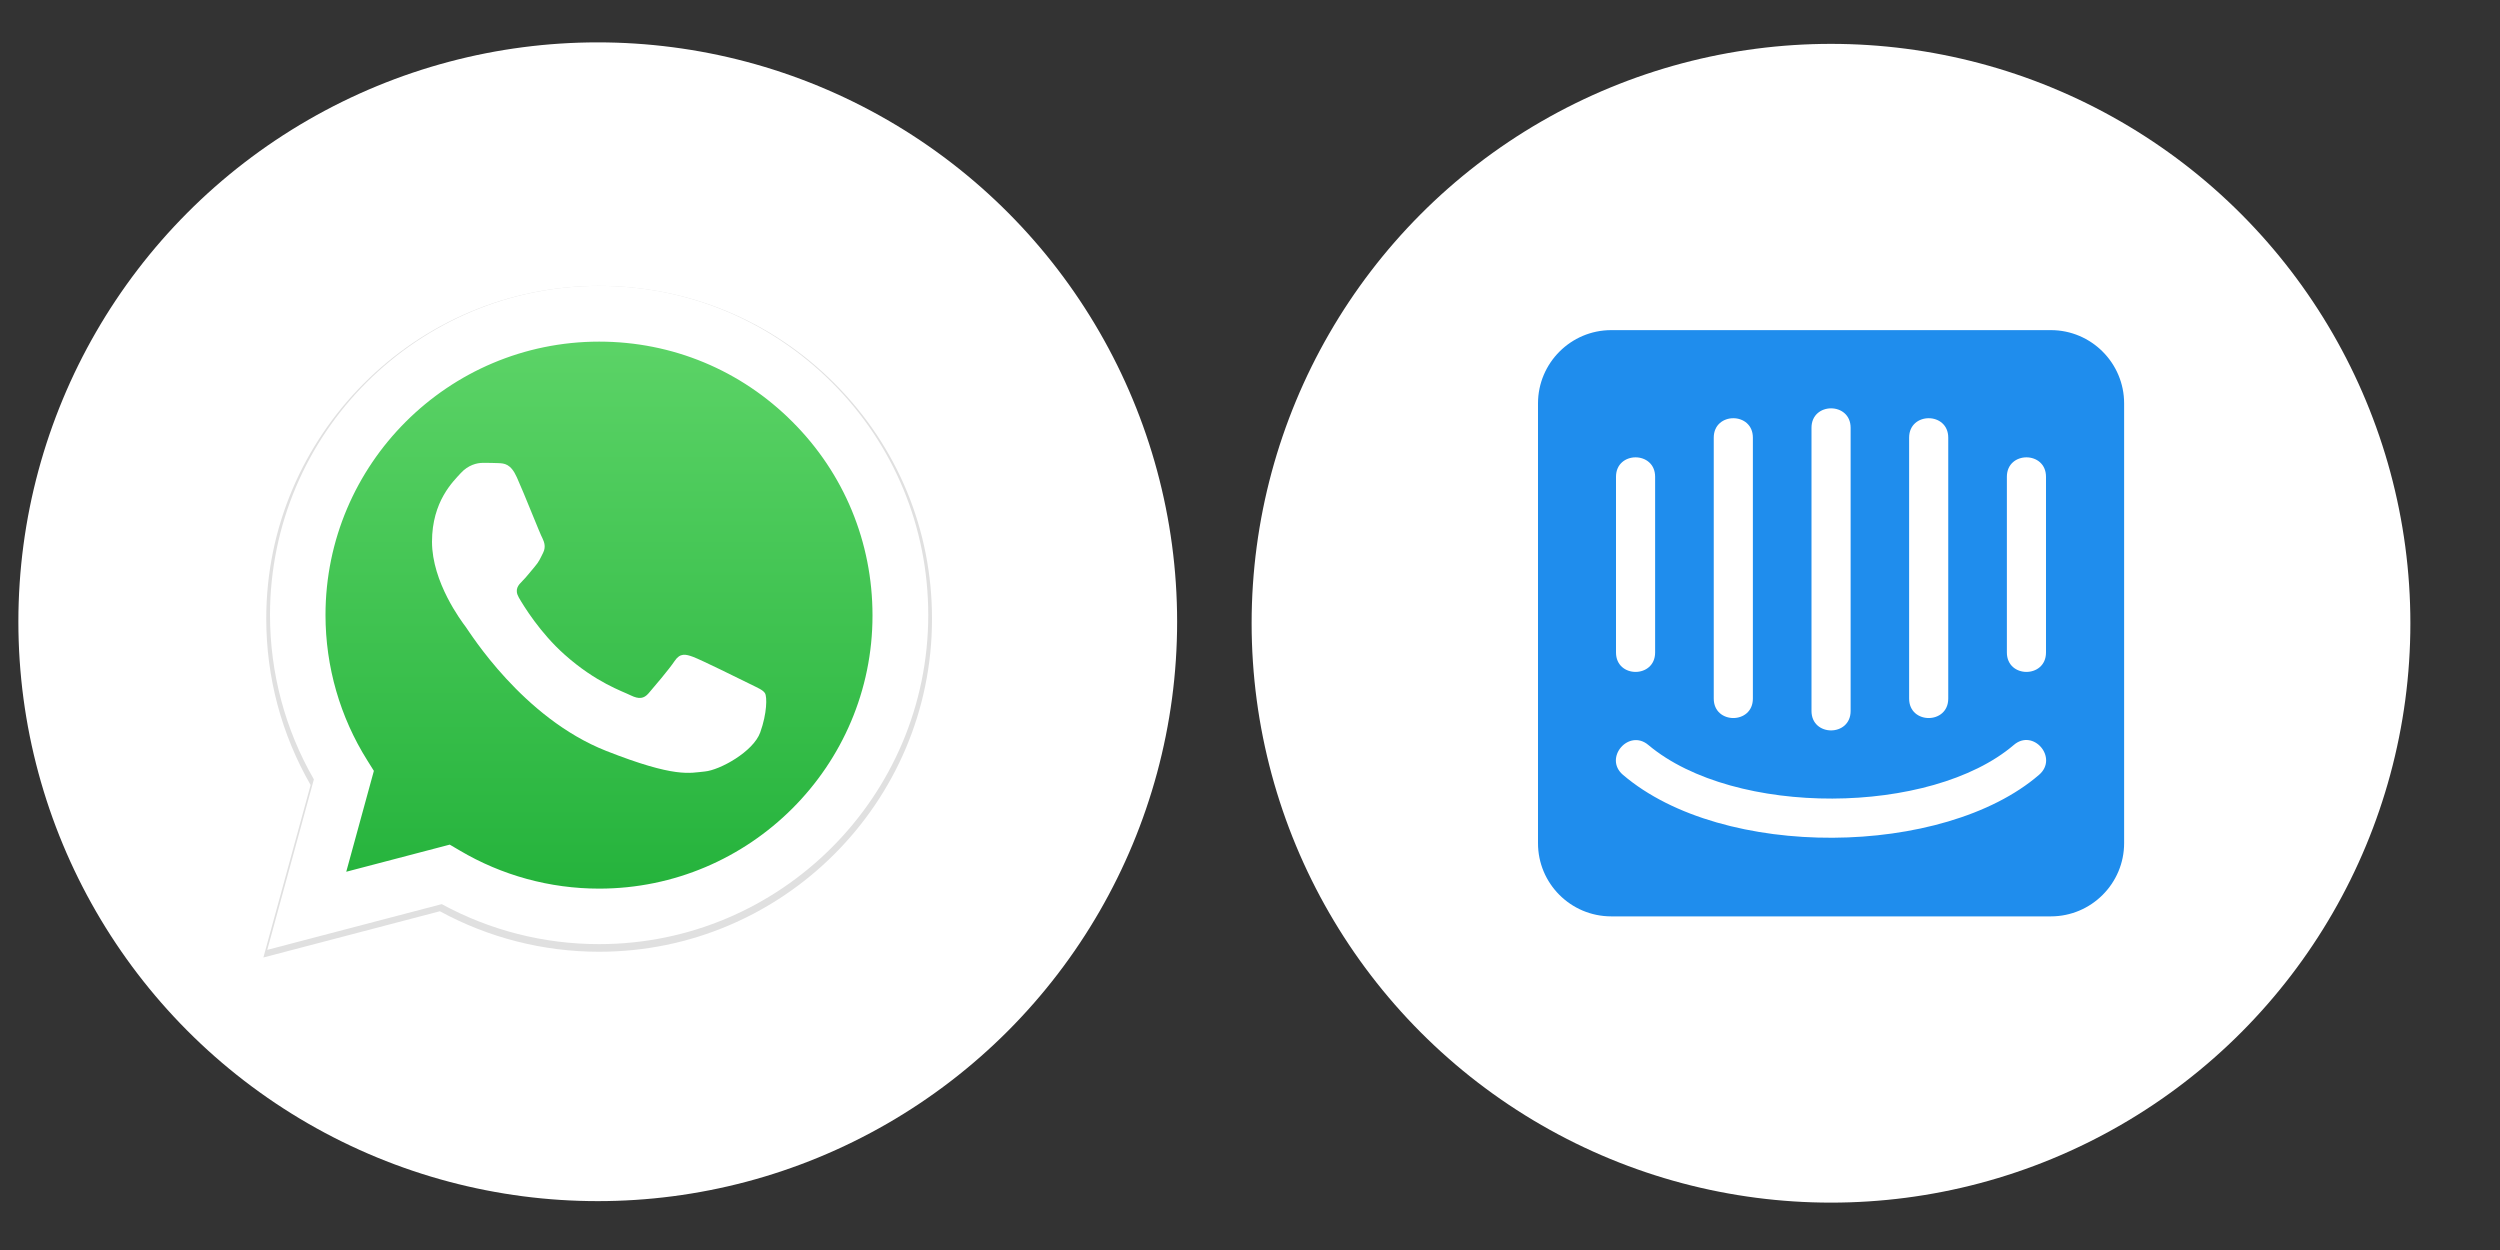 <svg xmlns="http://www.w3.org/2000/svg" xmlns:xlink="http://www.w3.org/1999/xlink" id="Capa_1" x="0px" y="0px" viewBox="0 0 2000 1000" style="enable-background:new 0 0 2000 1000;" xml:space="preserve"><rect x="0" y="0" width="2000" height="1000" fill="#333333" stroke="none"/><style type="text/css">	.st0{fill:#FFFFFF;}	.st1{fill:#1F8DED;}	.st2{fill:#E0E0E0;}	.st3{fill:url(#SVGID_1_);}	.st4{fill-rule:evenodd;clip-rule:evenodd;fill:#FFFFFF;}</style><g>	<circle class="st0" cx="478.2" cy="497.4" r="463.5"></circle></g><g>	<circle class="st0" cx="1464.8" cy="498.6" r="463.5"></circle></g><g>	<path class="st1" d="M1289,733.1h351.7c32.3,0,58.6-26.3,58.6-58.6V322.7c0-32.3-26.3-58.6-58.6-58.6H1289  c-32.3,0-58.6,26.3-58.6,58.6v351.7C1230.3,706.8,1256.6,733.1,1289,733.1z M1605.5,381.4c0-20.7,31.3-20.7,31.3,0v140.6  c0,20.7-31.3,20.7-31.3,0V381.4z M1527.3,350.1c0-20.7,31.3-20.7,31.3,0v208.8c0,20.7-31.3,20.7-31.3,0V350.1z M1449.2,342.2  c0-20.7,31.3-20.7,31.3,0v226.6c0,20.7-31.3,20.7-31.3,0V342.2z M1371,350.1c0-20.7,31.3-20.7,31.3,0v208.8  c0,20.7-31.3,20.7-31.3,0V350.1z M1292.8,381.4c0-20.7,31.3-20.7,31.3,0v140.6c0,20.7-31.3,20.7-31.3,0  C1292.8,521.9,1292.8,381.4,1292.8,381.4z M1318.7,596c69,57.9,226.2,56.4,292.3,0c15.6-13.5,35.9,10.3,20.3,23.8h0  c-76.2,65.9-253,68.5-333,0C1282.7,606.4,1303,582.7,1318.7,596z"></path></g><g>	<path class="st2" d="M667.7,306.8c-50.3-50.3-117.2-78-188.4-78.1C332.5,228.7,213,348.1,213,494.9c0,46.9,12.2,92.7,35.5,133.1  l-37.8,138l141.2-37c38.9,21.2,82.7,32.4,127.3,32.4h0.1h0c146.8,0,266.3-119.5,266.3-266.2C745.7,424,718,357.1,667.7,306.8  L667.7,306.8z M479.3,716.4L479.3,716.4c-39.8,0-78.8-10.7-112.8-30.9l-8.1-4.8l-83.8,22l22.4-81.7l-5.3-8.4  c-22.2-35.2-33.9-76-33.8-117.8c0-122,99.3-221.3,221.4-221.3c59.1,0,114.7,23.1,156.5,64.9c41.8,41.8,64.8,97.4,64.8,156.6  C700.6,617.1,601.3,716.4,479.3,716.4z"></path>			<linearGradient id="SVGID_1_" gradientUnits="userSpaceOnUse" x1="195.57" y1="1221.389" x2="195.57" y2="1472.632" gradientTransform="matrix(2.041 0 0 -2.041 79.081 3243.29)">		<stop offset="0" style="stop-color:#20B038"></stop>		<stop offset="1" style="stop-color:#60D66A"></stop>	</linearGradient>	<path class="st3" d="M223,750.7L259,619c-22.2-38.5-33.9-82.2-33.9-127C225.2,351.9,339.2,238,479.3,238  c68,0,131.8,26.5,179.8,74.5c48,48,74.4,111.9,74.4,179.7c-0.1,140.1-114.1,254.1-254.1,254.1c0,0,0,0,0,0h-0.1  c-42.5,0-84.3-10.7-121.4-30.9L223,750.7L223,750.7z"></path>	<path class="st4" d="M413.5,381.9c-4.9-11-10.1-11.2-14.8-11.4c-3.8-0.2-8.2-0.2-12.6-0.2c-4.4,0-11.5,1.6-17.5,8.2  c-6,6.6-23,22.5-23,54.9c0,32.4,23.6,63.6,26.9,68c3.3,4.4,45.5,72.9,112.4,99.3c55.6,21.9,66.9,17.6,78.9,16.5  c12.1-1.1,38.9-15.9,44.4-31.3c5.5-15.4,5.5-28.5,3.8-31.3c-1.6-2.7-6-4.4-12.6-7.7c-6.6-3.3-38.9-19.2-44.9-21.4  c-6-2.2-10.4-3.3-14.8,3.3c-4.4,6.6-17,21.4-20.8,25.8c-3.8,4.4-7.7,4.9-14.3,1.7c-6.6-3.3-27.8-10.2-52.9-32.6  c-19.6-17.4-32.8-39-36.6-45.6c-3.8-6.6-0.4-10.1,2.9-13.4c3-2.9,6.6-7.7,9.9-11.5c3.3-3.8,4.4-6.6,6.6-11  c2.2-4.4,1.1-8.2-0.5-11.5C432.1,427.4,419.4,394.9,413.5,381.9L413.5,381.9z"></path>	<path class="st0" d="M665.5,305.9c-49.7-49.7-115.8-77.2-186.2-77.2c-145.1,0-263.2,118.1-263.3,263.2c0,46.4,12.1,91.7,35.1,131.6  l-37.3,136.4l139.6-36.6c38.5,21,81.7,32,125.8,32h0.1h0c145.1,0,263.2-118.1,263.3-263.2C742.6,421.8,715.2,355.7,665.5,305.9  L665.5,305.9z M479.3,710.9L479.3,710.9c-39.4,0-77.9-10.6-111.5-30.5l-8-4.7L277,697.4l22.1-80.7l-5.2-8.3  c-21.9-34.8-33.5-75.1-33.5-116.4c0-120.6,98.2-218.7,218.9-218.7c58.5,0,113.4,22.8,154.7,64.2c41.3,41.3,64,96.3,64,154.8  C698.1,612.7,599.9,710.9,479.3,710.9z"></path></g></svg>